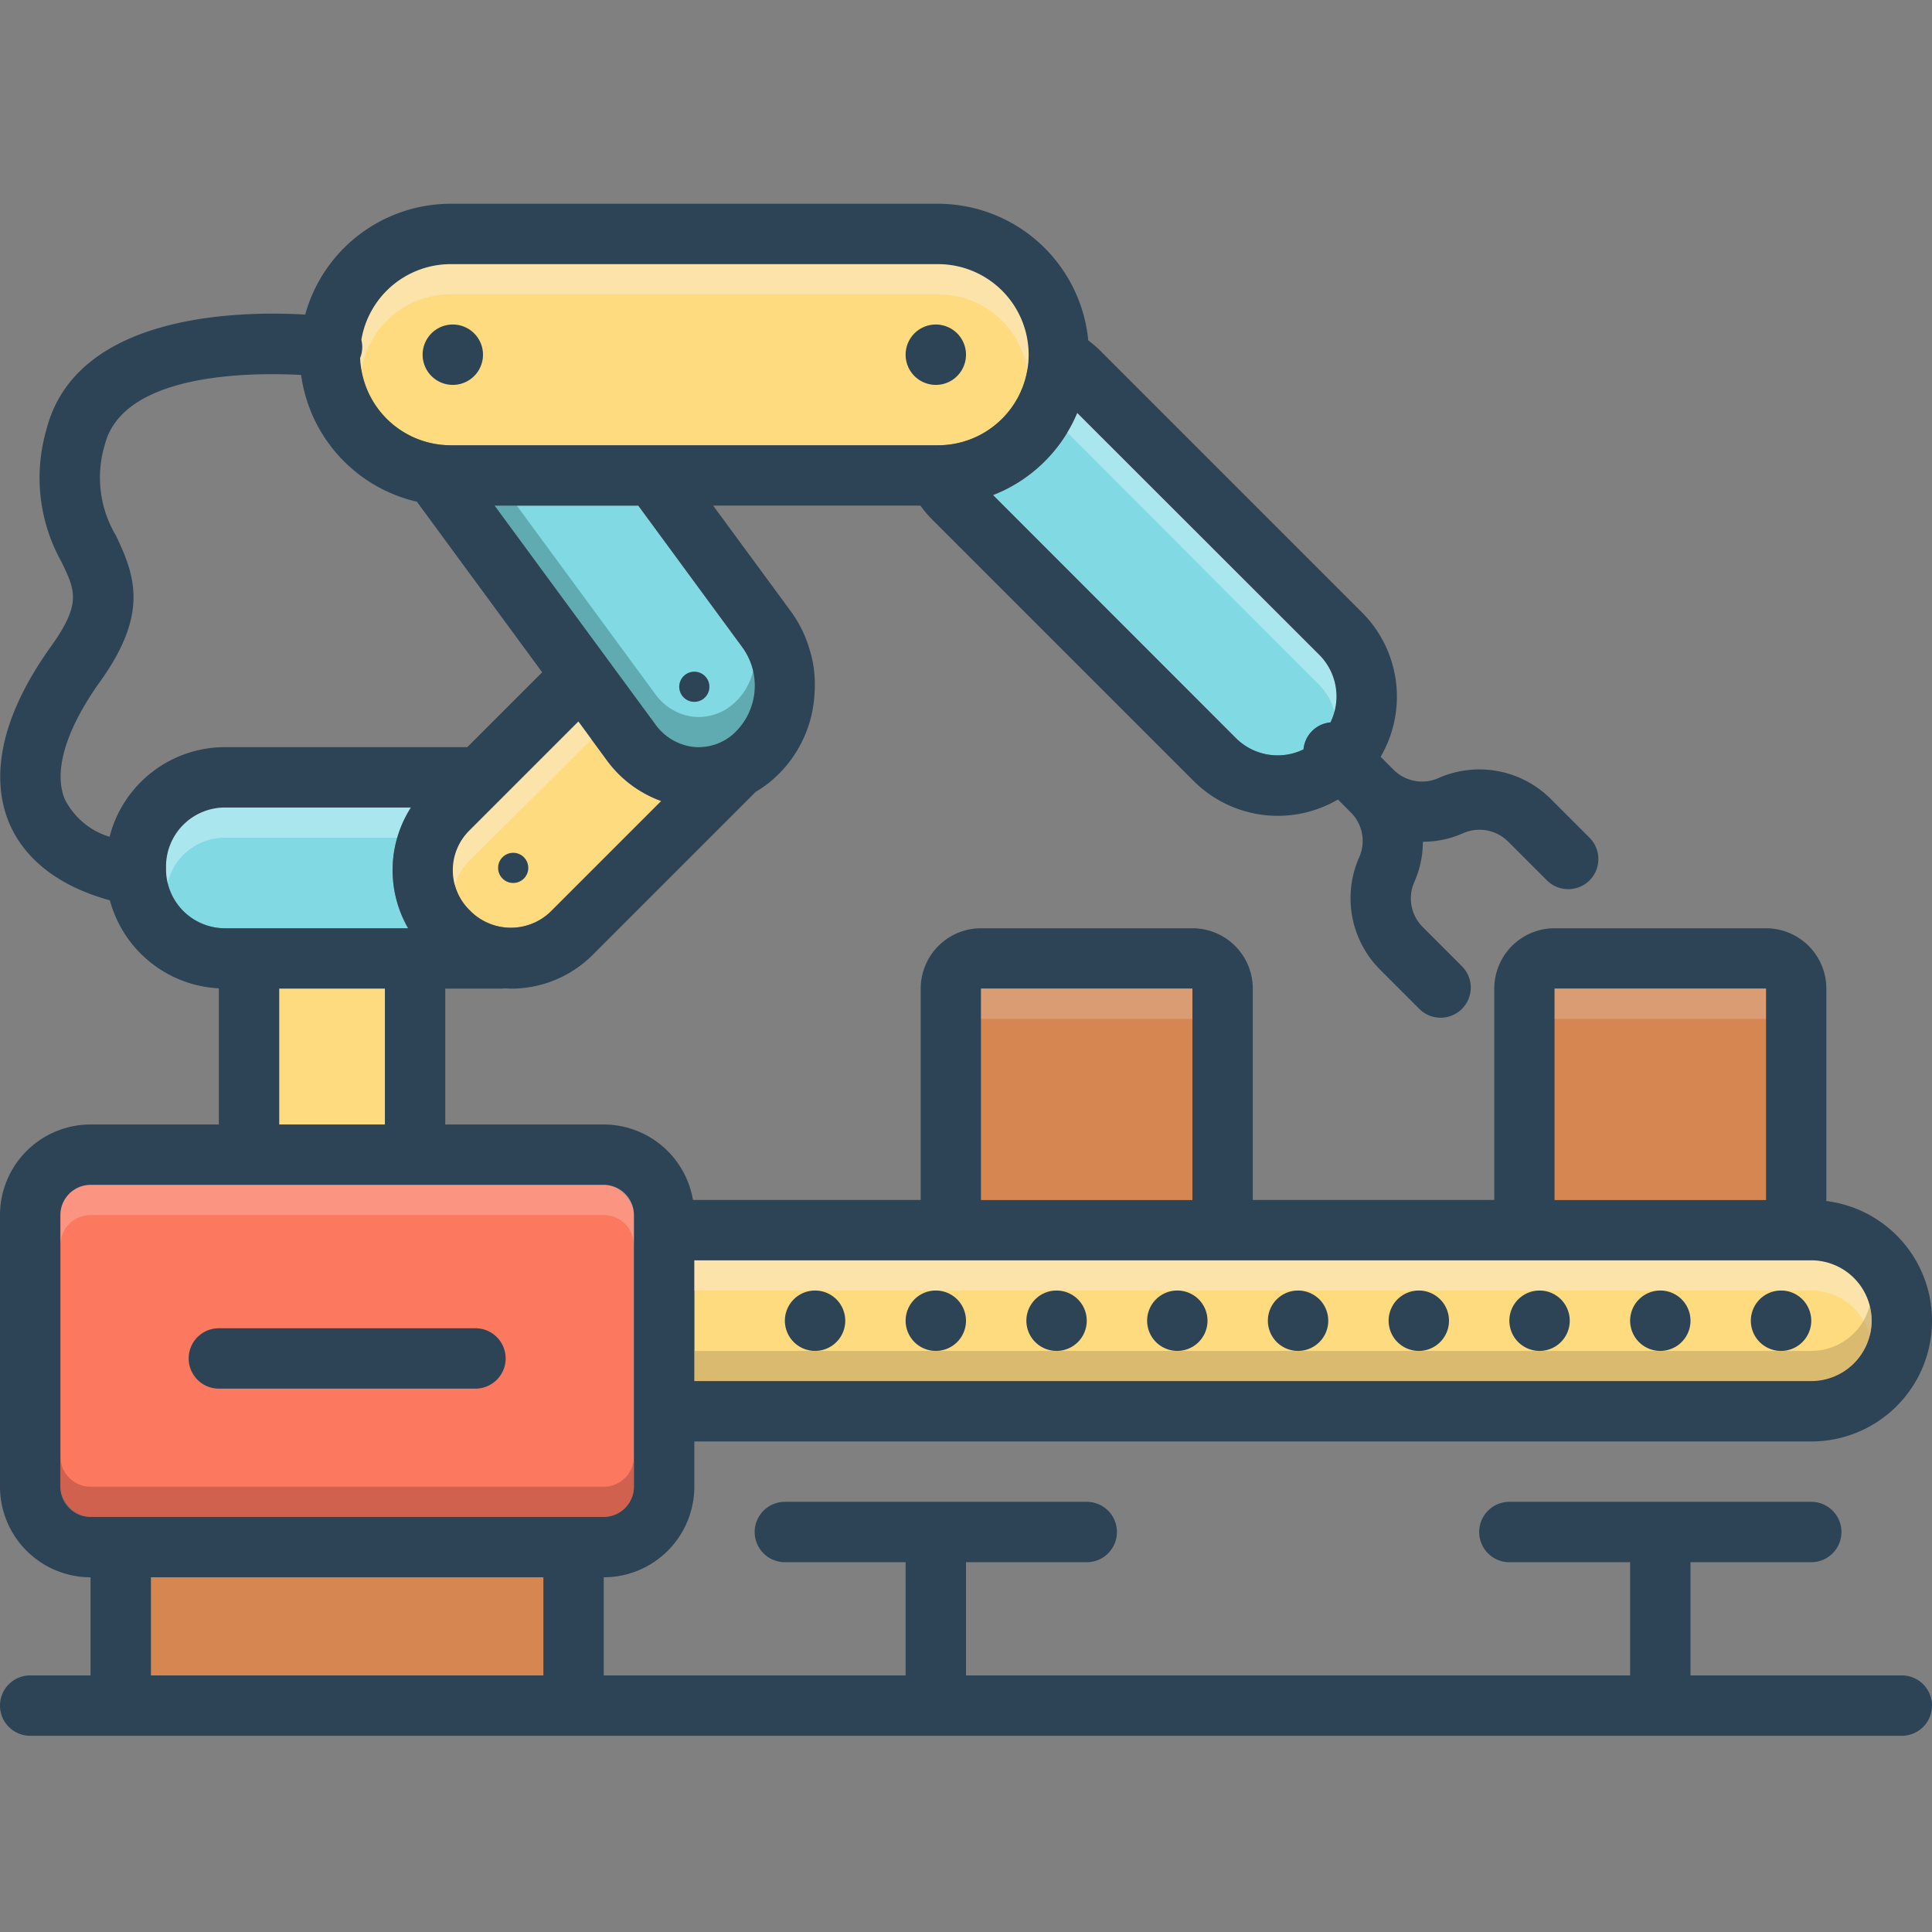 <svg id="Layer_1" viewBox="0 0 128 128" xmlns="http://www.w3.org/2000/svg" data-name="Layer 1"><rect x="0" y="0" width="128" height="128" fill="#808080" stroke="none"/><path d="m16.875 63.69h11.375v12.81h-11.375z" fill="#ffdb80"/><path d="m7.625 102h31.125v11.25h-31.125z" fill="#d68751"/><path d="m27.04 61.5h-12.14a3.905 3.905 0 0 1 -3.9-3.9v-.2a3.905 3.905 0 0 1 3.9-3.9h12.32a7.72 7.72 0 0 0 -.18 8z" fill="#81d9e3"/><path d="m88.15 47.86a1.973 1.973 0 0 0 -1.79 1.79 3.916 3.916 0 0 1 -4.46-.73l-16.11-16.12a9.971 9.971 0 0 0 5.58-5.44l16.05 16.04a3.916 3.916 0 0 1 .73 4.46z" fill="#81d9e3"/><path d="m68.15 23.5a6.005 6.005 0 0 1 -6 6h-32.3a6.007 6.007 0 0 1 -5.99-5.79 1.657 1.657 0 0 0 .12-.45 1.842 1.842 0 0 0 -.04-.74 6.007 6.007 0 0 1 5.91-5.02h32.3a6.005 6.005 0 0 1 6 6z" fill="#ffdb80"/><path d="m48.53 48.68a3.489 3.489 0 0 1 -2.65.8 3.641 3.641 0 0 1 -2.47-1.5l-10.64-14.48h9.52l6.89 9.38a4.319 4.319 0 0 1 -.65 5.8z" fill="#81d9e3"/><path d="m43.81 53.07-7.35 7.35a3.794 3.794 0 0 1 -5.24-.01l-.14-.14a3.706 3.706 0 0 1 0-5.23l7.24-7.24 1.87 2.55a7.68 7.68 0 0 0 3.62 2.72z" fill="#ffdb80"/><rect fill="#fc785e" height="22" rx="2" width="38" x="4" y="78.5"/><path d="m124 87.5a3.999 3.999 0 0 1 -4 4h-74v-8h74a3.999 3.999 0 0 1 4 4z" fill="#ffdb80"/><g fill="#2d4356"><path d="m31.5 88h-17a2 2 0 0 0 0 4h17a2 2 0 0 0 0-4z"/><path d="m30 25.5a1.991 1.991 0 0 0 1.118-.342 2.011 2.011 0 0 0 .54-.54 2 2 0 1 0 -1.658.882z"/><circle cx="46" cy="45.5" r="1"/><circle cx="34" cy="57.5" r="1"/><path d="m62 25.5a1.991 1.991 0 0 0 1.118-.342 2.011 2.011 0 0 0 .54-.54 2 2 0 1 0 -1.658.882z"/><path d="m119.658 86.382a2.001 2.001 0 1 0 .342 1.118 2.01 2.01 0 0 0 -.342-1.118z"/><path d="m111.118 85.842a2 2 0 1 0 0 3.317 2.011 2.011 0 0 0 .54-.54 2 2 0 0 0 -.54-2.777z"/><path d="m103.118 85.842a2 2 0 1 0 0 3.317 2.011 2.011 0 0 0 .54-.54 2 2 0 0 0 -.54-2.777z"/><path d="m95.118 85.842a2 2 0 1 0 0 3.317 2.011 2.011 0 0 0 .54-.54 2 2 0 0 0 -.54-2.777z"/><path d="m87.118 85.842a2 2 0 1 0 0 3.317 2.011 2.011 0 0 0 .54-.54 2 2 0 0 0 -.54-2.777z"/><path d="m79.118 85.842a2 2 0 1 0 0 3.317 2.011 2.011 0 0 0 .54-.54 2 2 0 0 0 -.54-2.777z"/><path d="m71.118 85.842a2 2 0 1 0 0 3.317 2.011 2.011 0 0 0 .54-.54 2 2 0 0 0 -.54-2.777z"/><path d="m63.118 85.842a2 2 0 1 0 0 3.317 2.011 2.011 0 0 0 .54-.54 2 2 0 0 0 -.54-2.777z"/><path d="m55.118 85.842a2 2 0 1 0 0 3.317 2.011 2.011 0 0 0 .54-.54 2 2 0 0 0 -.54-2.777z"/><path d="m126 111h-14v-7.5h8a2 2 0 0 0 0-4h-20a2 2 0 0 0 0 4h8v7.5h-44v-7.5h8a2 2 0 0 0 0-4h-20a2 2 0 0 0 0 4h8v7.5h-20v-6.5a6.005 6.005 0 0 0 6-6v-3h74a7.996 7.996 0 0 0 1-15.93v-14.07a3.999 3.999 0 0 0 -4-4h-14a3.999 3.999 0 0 0 -4 4v14h-16v-14a3.999 3.999 0 0 0 -4-4h-14a3.999 3.999 0 0 0 -4 4v14h-15.09a6.007 6.007 0 0 0 -5.91-5h-10.5v-9h3.6c.13 0 .26-.01.38-.02.12.01.24.02.36.02a7.63 7.63 0 0 0 5.45-2.26l10.78-10.78a7.673 7.673 0 0 0 1.01-.71 8.121 8.121 0 0 0 2.87-5.57c.01-.13.02-.26.02-.39a1.339 1.339 0 0 0 .01-.2 7.661 7.661 0 0 0 -.21-2.08c-.02-.09-.05-.18-.07-.27-.02-.07-.04-.13-.06-.2a8.159 8.159 0 0 0 -1.24-2.53l-5.15-7.01h13.73a7.451 7.451 0 0 0 .78.92l17.32 17.32a7.886 7.886 0 0 0 9.56 1.23l.87.87a2.664 2.664 0 0 1 .54 2.96 6.697 6.697 0 0 0 1.37 7.43l2.58 2.58a1.998 1.998 0 1 0 2.83-2.82l-2.58-2.58a2.686 2.686 0 0 1 -.55-2.97 6.609 6.609 0 0 0 .57-2.67 6.609 6.609 0 0 0 2.67-.57 2.686 2.686 0 0 1 2.97.55l2.58 2.58a2.004 2.004 0 0 0 2.82 0 2.004 2.004 0 0 0 0-2.83l-2.58-2.58a6.697 6.697 0 0 0 -7.43-1.37 2.667 2.667 0 0 1 -2.96-.54l-.87-.87a7.892 7.892 0 0 0 -1.23-9.56l-17.32-17.32a7.865 7.865 0 0 0 -.82-.71 10.012 10.012 0 0 0 -9.95-9.05h-32.3a10.007 10.007 0 0 0 -9.63 7.34c-4.56-.26-15.24-.02-17.16 7.68a11.425 11.425 0 0 0 1.02 8.72c.91 1.89 1.33 2.75-.71 5.6-3.94 5.51-3.7 9.33-2.81 11.57.72 1.79 2.48 4.07 6.72 5.24a7.891 7.891 0 0 0 7.22 5.83v9.02h-8.5a6.005 6.005 0 0 0 -6 6v18a6.005 6.005 0 0 0 6 6v6.5h-4a2 2 0 0 0 0 4h124a2 2 0 0 0 0-4zm-23-45.5h14v14h-14zm-38 0h14v14h-14zm-19 18h74a4 4 0 0 1 0 8h-74zm-9.54-23.08a3.794 3.794 0 0 1 -5.24-.01l-.14-.14a3.706 3.706 0 0 1 0-5.23l7.24-7.24 1.87 2.55a7.68 7.68 0 0 0 3.62 2.72zm12.72-17.54a4.319 4.319 0 0 1 -.65 5.8 3.489 3.489 0 0 1 -2.65.8 3.641 3.641 0 0 1 -2.47-1.5l-10.64-14.48h9.52zm22.19-15.52 16.05 16.04a3.916 3.916 0 0 1 .73 4.46 1.973 1.973 0 0 0 -1.79 1.79 3.916 3.916 0 0 1 -4.46-.73l-16.11-16.12a9.971 9.971 0 0 0 5.58-5.44zm-47.43-4.84a6.007 6.007 0 0 1 5.91-5.02h32.3a6 6 0 0 1 0 12h-32.3a6.007 6.007 0 0 1 -5.99-5.79 1.657 1.657 0 0 0 .12-.45 1.842 1.842 0 0 0 -.04-.74zm-16.68 32.92a4.898 4.898 0 0 1 -2.98-2.52c-.74-1.85.09-4.6 2.35-7.76 3.16-4.42 2.39-6.89 1.06-9.66a7.498 7.498 0 0 1 -.75-6.02c1.18-4.7 9.34-4.83 13.01-4.64a10.011 10.011 0 0 0 7.67 8.4l8.3 11.3-4.96 4.96h-16.06a7.895 7.895 0 0 0 -7.64 5.94zm3.74 2.16v-.2a3.905 3.905 0 0 1 3.9-3.9h12.32a7.72 7.72 0 0 0 -.18 8h-12.14a3.905 3.905 0 0 1 -3.9-3.9zm14.5 7.9v9h-7v-9zm-21.5 33v-18a2.006 2.006 0 0 1 2-2h34a2.006 2.006 0 0 1 2 2v18a2.006 2.006 0 0 1 -2 2h-34a2.006 2.006 0 0 1 -2-2zm32 12.5h-26v-6.5h26z"/></g><path d="m103 65.5h14v14h-14z" fill="#d68751"/><path d="m65 65.5h14v14h-14z" fill="#d68751"/><path d="m27.22 53.5a7.667 7.667 0 0 0 -.91 2h-11.41a3.893 3.893 0 0 0 -3.79 3 3.824 3.824 0 0 1 -.11-.9v-.2a3.905 3.905 0 0 1 3.9-3.9z" fill="#e8fbfc" opacity=".4"/><path d="m38.32 47.8.87 1.19-8.11 8.05a3.621 3.621 0 0 0 -.94 1.62 3.694 3.694 0 0 1 .94-3.62z" fill="#f9edd2" opacity=".5"/><path d="m48.53 48.68a3.489 3.489 0 0 1 -2.65.8 3.641 3.641 0 0 1 -2.47-1.5l-10.64-14.48h1.47l9.17 12.48a3.641 3.641 0 0 0 2.47 1.5 3.489 3.489 0 0 0 2.65-.8 4.124 4.124 0 0 0 1.37-2.25 4.294 4.294 0 0 1 -1.37 4.25z" fill="#0f423c" opacity=".3"/><path d="m68.15 23.5a5.471 5.471 0 0 1 -.09 1 5.99 5.99 0 0 0 -5.91-5h-32.3a5.995 5.995 0 0 0 -5.9 4.99 5.037 5.037 0 0 1 -.09-.78 1.657 1.657 0 0 0 .12-.45 1.842 1.842 0 0 0 -.04-.74 6.007 6.007 0 0 1 5.91-5.02h32.3a6.005 6.005 0 0 1 6 6z" fill="#f9edd2" opacity=".5"/><path d="m88.41 47.14a3.91 3.91 0 0 0 -.99-1.74l-16.71-16.75a9.781 9.781 0 0 0 .66-1.29l16.05 16.04a3.888 3.888 0 0 1 .99 3.74z" fill="#e8fbfc" opacity=".4"/><path d="m103 65.5h14v2h-14z" fill="#e5d0c3" opacity=".3"/><path d="m65 65.5h14v2h-14z" fill="#e5d0c3" opacity=".3"/><path d="m124 87.5a3.656 3.656 0 0 1 -.13 1 3.992 3.992 0 0 0 -3.87-3h-74v-2h74a3.999 3.999 0 0 1 4 4z" fill="#f9edd2" opacity=".5"/><path d="m42 80.5v2a2.006 2.006 0 0 0 -2-2h-34a2.006 2.006 0 0 0 -2 2v-2a2.006 2.006 0 0 1 2-2h34a2.006 2.006 0 0 1 2 2z" fill="#f9dbd7" opacity=".3"/><path d="m42 96.5v2a2.006 2.006 0 0 1 -2 2h-34a2.006 2.006 0 0 1 -2-2v-2a2.006 2.006 0 0 0 2 2h34a2.006 2.006 0 0 0 2-2z" fill="#a54b3f" opacity=".5"/><path d="m124 87.5a3.999 3.999 0 0 1 -4 4h-74v-2h74a3.992 3.992 0 0 0 3.87-3 3.656 3.656 0 0 1 .13 1z" fill="#ad9359" opacity=".45"/></svg>